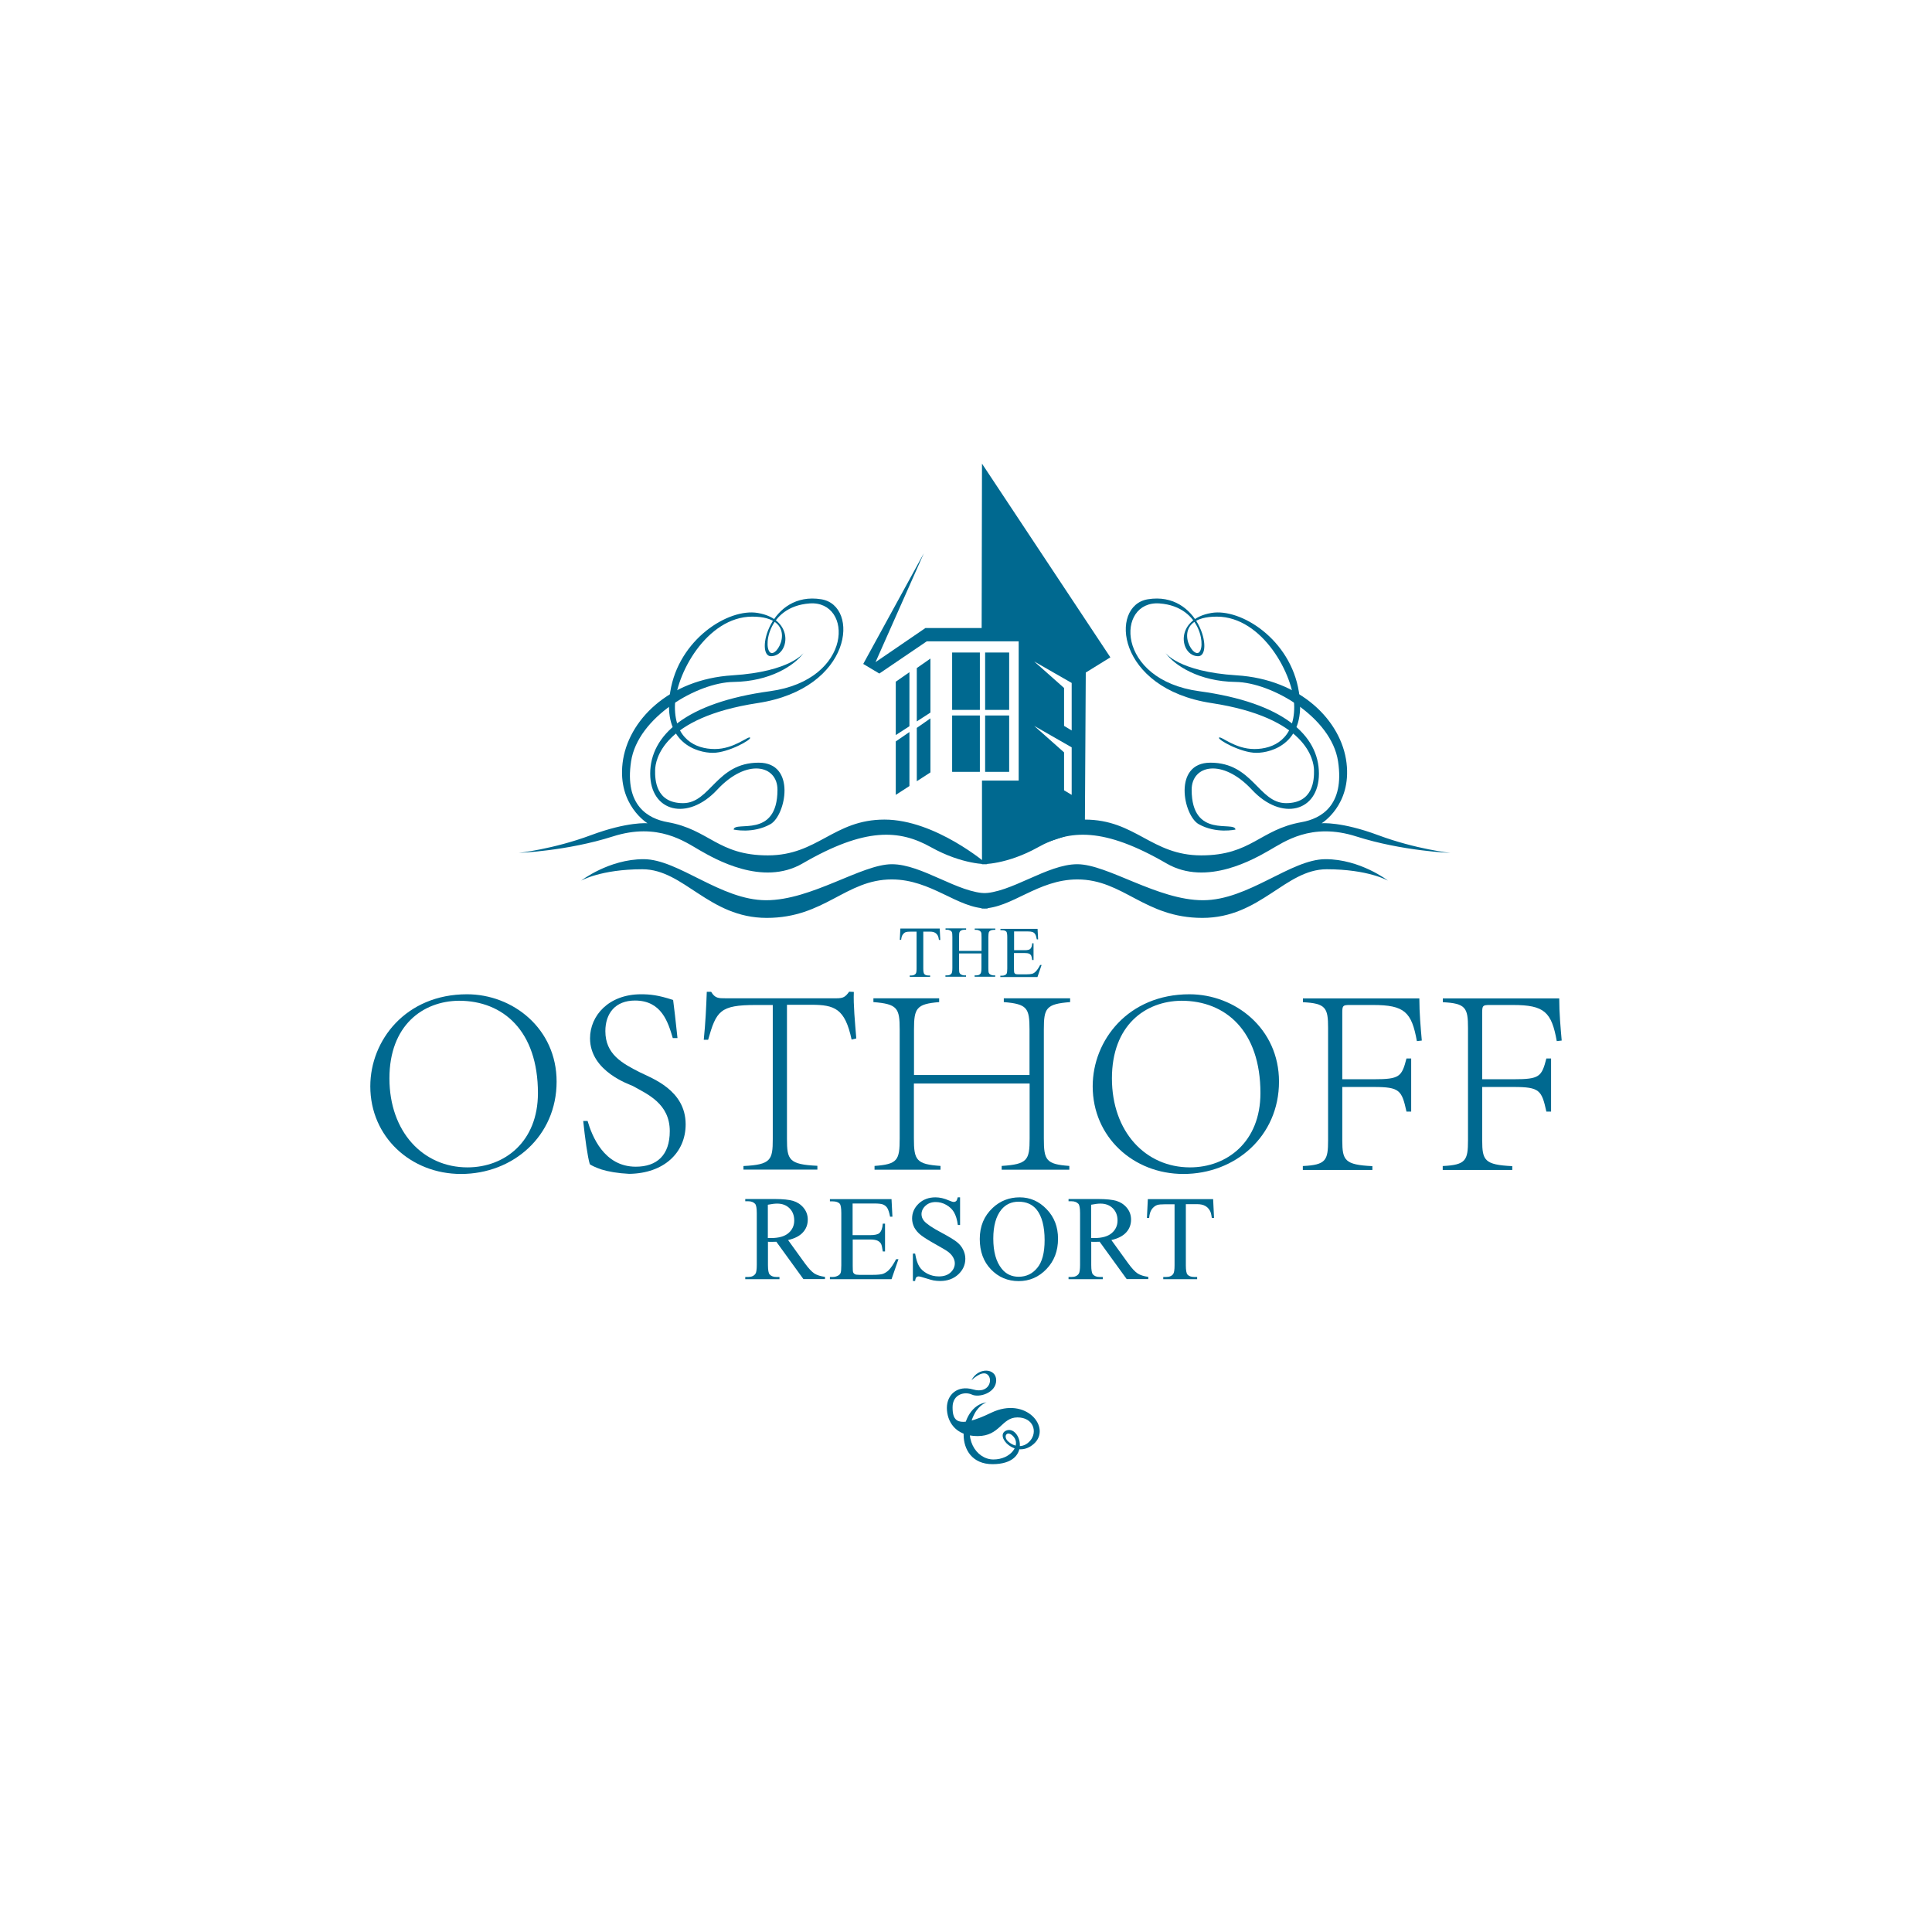 <?xml version="1.0" encoding="utf-8"?>
<svg xmlns="http://www.w3.org/2000/svg" width="120" height="120" viewBox="0 0 120 120" fill="none">
<path d="M60.861 40.529H59.139V44.093H60.861V40.529Z" fill="#006990"/>
<path d="M62.681 40.529H61.188V44.093H62.681V40.529Z" fill="#006990"/>
<path d="M60.861 44.44H59.139V47.941H60.861V44.44Z" fill="#006990"/>
<path d="M62.681 44.44H61.188V47.941H62.681V44.44Z" fill="#006990"/>
<path d="M60.993 28.798L60.972 39.008H57.479L54.381 41.127L57.382 34.362L53.617 41.238L54.617 41.835L57.562 39.835H63.272V48.482H60.993V53.678L67.383 51.525L67.439 41.773L68.967 40.828L60.993 28.798ZM66.564 49.371L66.091 49.087V46.732L64.237 45.086L66.564 46.419V49.371ZM66.564 45.371L66.091 45.086V42.731L64.237 41.085L66.564 42.419V45.371Z" fill="#006990"/>
<path d="M55.638 49.371V46.051L56.486 45.468V48.823L55.638 49.371Z" fill="#006990"/>
<path d="M55.638 45.656V42.342L56.486 41.752V45.107L55.638 45.656Z" fill="#006990"/>
<path d="M56.944 48.524V45.211L57.791 44.62V47.975L56.944 48.524Z" fill="#006990"/>
<path d="M56.944 44.808V41.495L57.791 40.904V44.259L56.944 44.808Z" fill="#006990"/>
<path d="M76.739 51.525C76.683 50.955 74.016 52.136 74.016 49.052C74.016 47.524 75.919 47.072 77.76 49.052C79.601 51.031 81.921 50.427 81.921 48.052C81.921 45.676 79.705 43.641 74.489 42.933C69.272 42.224 69.314 37.286 72.016 37.48C74.718 37.675 74.919 40.425 74.405 40.557C73.891 40.689 72.738 38.3 75.579 38.3C78.42 38.3 80.386 41.946 80.386 43.912C80.386 45.878 79.128 46.524 77.913 46.524C76.697 46.524 75.836 45.697 75.718 45.815C75.6 45.933 77.073 46.76 78.031 46.76C78.99 46.76 81.191 46.148 80.677 42.974C80.156 39.71 77.066 37.765 75.246 38.071C72.912 38.46 73.28 40.752 74.419 40.759C75.419 40.766 74.503 36.695 71.287 37.223C68.89 37.619 69.328 42.766 75.246 43.669C81.171 44.572 81.601 47.211 81.615 47.829C81.629 48.441 81.573 49.885 79.879 49.885C78.177 49.885 77.816 47.371 75.183 47.371C72.829 47.371 73.502 50.656 74.454 51.191C75.544 51.802 76.739 51.525 76.739 51.525Z" fill="#006990"/>
<path d="M72.37 40.529C72.947 41.342 74.496 42.328 76.739 42.356C78.99 42.384 82.692 44.544 83.109 47.288C83.525 50.031 82.053 50.851 80.837 51.066C78.246 51.524 77.726 53.129 74.614 53.129C71.502 53.129 70.537 50.906 67.37 50.906C64.202 50.906 60.986 53.678 60.986 53.678C60.986 53.678 62.514 53.719 64.48 52.622C66.439 51.524 68.564 51.372 72.454 53.629C74.954 55.081 77.934 53.33 78.837 52.816C79.74 52.309 81.428 51.052 84.248 51.955C87.075 52.858 90.089 52.976 90.089 52.976C90.089 52.976 87.929 52.74 85.616 51.879C83.303 51.017 82.088 51.135 82.088 51.135C82.088 51.135 83.949 50.017 83.636 47.392C83.324 44.766 80.775 42.189 76.809 41.946C73.169 41.717 72.37 40.529 72.37 40.529Z" fill="#006990"/>
<path d="M66.918 54.623C69.779 54.623 71.078 57.012 74.683 57.012C78.295 57.012 79.823 53.991 82.407 53.991C84.991 53.991 86.213 54.699 86.213 54.699C86.213 54.699 84.491 53.365 82.331 53.365C80.17 53.365 77.545 55.915 74.718 55.915C71.891 55.915 68.793 53.678 66.911 53.678C65.029 53.678 62.792 55.484 60.986 55.484C59.18 55.484 60.986 56.429 60.986 56.429C62.834 56.429 64.445 54.623 66.918 54.623Z" fill="#006990"/>
<path d="M45.567 51.525C45.623 50.955 48.29 52.136 48.29 49.052C48.29 47.524 46.386 47.072 44.546 49.052C42.705 51.031 40.385 50.427 40.385 48.052C40.385 45.676 42.601 43.641 47.817 42.933C53.034 42.224 52.992 37.286 50.29 37.48C47.581 37.675 47.387 40.425 47.901 40.557C48.408 40.696 49.568 38.3 46.727 38.3C43.886 38.3 41.92 41.946 41.92 43.912C41.92 45.878 43.178 46.524 44.393 46.524C45.609 46.524 46.47 45.697 46.588 45.815C46.706 45.933 45.233 46.76 44.275 46.76C43.316 46.76 41.115 46.148 41.629 42.974C42.15 39.71 45.24 37.765 47.06 38.071C49.394 38.46 49.026 40.752 47.887 40.759C46.887 40.766 47.803 36.695 51.019 37.223C53.416 37.619 52.978 42.766 47.06 43.669C41.136 44.572 40.705 47.211 40.691 47.829C40.677 48.441 40.733 49.885 42.427 49.885C44.129 49.885 44.49 47.371 47.123 47.371C49.477 47.371 48.804 50.656 47.852 51.191C46.762 51.802 45.567 51.525 45.567 51.525Z" fill="#006990"/>
<path d="M49.936 40.529C49.359 41.342 47.81 42.328 45.567 42.356C43.316 42.384 39.614 44.544 39.198 47.288C38.781 50.031 40.253 50.851 41.469 51.066C44.06 51.524 44.581 53.129 47.692 53.129C50.804 53.129 51.769 50.906 54.937 50.906C58.104 50.906 61.32 53.678 61.32 53.678C61.32 53.678 59.792 53.719 57.826 52.622C55.867 51.524 53.742 51.372 49.852 53.629C47.352 55.081 44.372 53.33 43.469 52.816C42.566 52.302 40.879 51.052 38.059 51.955C35.232 52.858 32.217 52.976 32.217 52.976C32.217 52.976 34.377 52.74 36.69 51.879C39.003 51.017 40.219 51.135 40.219 51.135C40.219 51.135 38.357 50.017 38.67 47.392C38.982 44.766 41.531 42.189 45.497 41.946C49.137 41.717 49.936 40.529 49.936 40.529Z" fill="#006990"/>
<path d="M55.388 54.623C52.526 54.623 51.227 57.012 47.623 57.012C44.018 57.012 42.483 53.991 39.899 53.991C37.315 53.991 36.093 54.699 36.093 54.699C36.093 54.699 37.815 53.365 39.975 53.365C42.135 53.365 44.761 55.915 47.588 55.915C50.415 55.915 53.513 53.678 55.395 53.678C57.277 53.678 59.514 55.484 61.32 55.484C63.126 55.484 61.32 56.429 61.32 56.429C59.472 56.429 57.861 54.623 55.388 54.623Z" fill="#006990"/>
<path d="M34.572 67.18C34.572 70.57 31.863 72.917 28.633 72.917C25.521 72.917 23 70.618 23 67.472C23 64.61 25.209 61.756 29.008 61.756C31.849 61.756 34.572 63.881 34.572 67.18ZM24.188 66.979C24.188 70.299 26.278 72.508 29.036 72.508C31.335 72.508 33.412 70.924 33.412 67.896C33.412 64.034 31.252 62.158 28.508 62.158C26.251 62.179 24.188 63.694 24.188 66.979Z" fill="#006990"/>
<path d="M41.788 64.478C41.496 63.492 41.094 62.145 39.441 62.145C38.218 62.145 37.6 62.943 37.6 64.048C37.6 65.478 38.635 66.041 39.746 66.604C40.496 66.979 42.587 67.708 42.587 69.834C42.587 71.605 41.226 72.883 39.079 72.91C38.385 72.876 37.788 72.772 37.364 72.64C36.954 72.501 36.732 72.383 36.635 72.313C36.496 71.869 36.329 70.646 36.225 69.625H36.496C36.767 70.542 37.503 72.466 39.489 72.466C40.802 72.466 41.601 71.751 41.601 70.257C41.601 68.542 40.205 67.958 39.302 67.451C39.149 67.368 36.648 66.569 36.648 64.492C36.648 63.082 37.808 61.756 39.816 61.756C40.378 61.756 40.871 61.804 41.809 62.11C41.879 62.686 41.962 63.318 42.08 64.478H41.788Z" fill="#006990"/>
<path d="M46.178 72.424C47.88 72.341 47.998 72.049 47.998 70.757V62.422H46.942C44.712 62.422 44.49 62.798 43.983 64.583H43.712C43.816 63.575 43.865 62.554 43.9 61.603H44.171C44.289 61.804 44.407 61.908 44.546 61.957C44.685 62.006 44.851 62.006 45.087 62.006H51.943C52.387 62.006 52.505 61.922 52.742 61.596L53.033 61.61C52.999 62.409 53.103 63.478 53.186 64.499L52.894 64.569C52.485 62.645 51.839 62.409 50.394 62.409H48.88V70.743C48.88 72.035 48.998 72.327 50.769 72.41V72.647H46.178V72.424Z" fill="#006990"/>
<path d="M56.764 66.771H63.945V63.944C63.945 62.617 63.806 62.36 62.348 62.242V62.006H66.467V62.242C64.966 62.36 64.835 62.617 64.835 63.944V70.716C64.835 72.063 64.973 72.313 66.418 72.418V72.654H62.216V72.418C63.813 72.313 63.952 72.063 63.952 70.716V67.299H56.764V70.716C56.764 72.063 56.916 72.313 58.417 72.418V72.654H54.319V72.418C55.749 72.313 55.881 72.063 55.881 70.716V63.944C55.881 62.617 55.742 62.36 54.249 62.242V62.006H58.333V62.242C56.923 62.36 56.77 62.617 56.77 63.944V66.771H56.764Z" fill="#006990"/>
<path d="M79.441 67.18C79.441 70.57 76.732 72.917 73.502 72.917C70.391 72.917 67.869 70.618 67.869 67.472C67.869 64.61 70.078 61.756 73.877 61.756C76.718 61.756 79.441 63.881 79.441 67.18ZM69.064 66.979C69.064 70.299 71.155 72.508 73.912 72.508C76.211 72.508 78.288 70.924 78.288 67.896C78.288 64.034 76.128 62.158 73.384 62.158C71.12 62.179 69.064 63.694 69.064 66.979Z" fill="#006990"/>
<path d="M80.927 72.424C82.358 72.355 82.49 72.07 82.49 70.827V63.846C82.49 62.603 82.351 62.318 80.927 62.249V62.013H88.158C88.158 62.929 88.241 63.819 88.311 64.631L88.005 64.666C87.679 62.86 87.241 62.422 85.282 62.422H83.852C83.407 62.422 83.372 62.457 83.372 62.902V67.034H85.331C86.929 67.034 87.067 66.882 87.359 65.743H87.651V69.042H87.359C87.067 67.715 86.936 67.514 85.331 67.514H83.372V70.834C83.372 72.077 83.525 72.348 85.241 72.431V72.668H80.921V72.424H80.927Z" fill="#006990"/>
<path d="M89.617 72.424C91.047 72.355 91.18 72.07 91.18 70.827V63.846C91.18 62.603 91.041 62.318 89.617 62.249V62.013H96.847C96.847 62.929 96.93 63.819 97 64.631L96.694 64.666C96.368 62.86 95.93 62.422 93.972 62.422H92.541C92.096 62.422 92.062 62.457 92.062 62.902V67.034H94.02C95.618 67.034 95.757 66.882 96.048 65.743H96.34V69.042H96.048C95.757 67.715 95.625 67.514 94.02 67.514H92.062V70.834C92.062 72.077 92.214 72.348 93.93 72.431V72.668H89.61V72.424H89.617Z" fill="#006990"/>
<path d="M51.227 79.447H49.901L48.22 77.127C48.095 77.134 47.991 77.134 47.914 77.134C47.88 77.134 47.852 77.134 47.81 77.134C47.776 77.134 47.734 77.134 47.699 77.127V78.571C47.699 78.884 47.734 79.078 47.803 79.155C47.894 79.259 48.032 79.315 48.22 79.315H48.414V79.454H46.289V79.315H46.477C46.685 79.315 46.838 79.245 46.928 79.106C46.977 79.03 47.005 78.849 47.005 78.564V75.356C47.005 75.043 46.97 74.849 46.9 74.772C46.803 74.668 46.664 74.612 46.477 74.612H46.289V74.473H48.102C48.63 74.473 49.019 74.515 49.269 74.591C49.519 74.668 49.734 74.807 49.908 75.015C50.081 75.224 50.172 75.467 50.172 75.751C50.172 76.057 50.075 76.321 49.873 76.543C49.672 76.766 49.366 76.925 48.949 77.022L49.977 78.446C50.213 78.773 50.415 78.988 50.581 79.099C50.748 79.203 50.971 79.273 51.241 79.308V79.447H51.227ZM47.699 76.897C47.748 76.897 47.782 76.897 47.817 76.897C47.852 76.897 47.88 76.897 47.901 76.897C48.373 76.897 48.734 76.793 48.97 76.592C49.213 76.383 49.331 76.126 49.331 75.807C49.331 75.494 49.234 75.244 49.04 75.05C48.845 74.855 48.588 74.758 48.269 74.758C48.13 74.758 47.935 74.779 47.692 74.828V76.897H47.699Z" fill="#006990"/>
<path d="M52.957 74.751V76.717H54.047C54.332 76.717 54.52 76.675 54.617 76.592C54.742 76.481 54.812 76.279 54.832 76.002H54.971V77.731H54.832C54.798 77.488 54.763 77.335 54.728 77.266C54.687 77.182 54.61 77.113 54.513 77.064C54.416 77.016 54.256 76.988 54.054 76.988H52.964V78.627C52.964 78.849 52.971 78.981 52.992 79.03C53.013 79.079 53.047 79.113 53.096 79.141C53.145 79.169 53.235 79.183 53.374 79.183H54.214C54.492 79.183 54.7 79.162 54.825 79.127C54.95 79.085 55.075 79.009 55.194 78.898C55.346 78.745 55.499 78.516 55.659 78.21H55.805L55.374 79.454H51.547V79.315H51.721C51.839 79.315 51.95 79.287 52.054 79.231C52.13 79.19 52.186 79.134 52.214 79.058C52.242 78.981 52.255 78.822 52.255 78.579V75.349C52.255 75.036 52.221 74.842 52.158 74.765C52.068 74.668 51.922 74.619 51.721 74.619H51.547V74.481H55.374L55.43 75.571H55.284C55.235 75.307 55.173 75.133 55.11 75.029C55.048 74.932 54.957 74.856 54.832 74.807C54.735 74.772 54.562 74.751 54.318 74.751H52.957Z" fill="#006990"/>
<path d="M59.632 74.369V76.085H59.493C59.451 75.758 59.368 75.494 59.257 75.3C59.146 75.105 58.979 74.953 58.771 74.835C58.562 74.716 58.34 74.661 58.118 74.661C57.861 74.661 57.652 74.737 57.486 74.89C57.319 75.043 57.236 75.224 57.236 75.418C57.236 75.571 57.291 75.71 57.395 75.835C57.548 76.015 57.909 76.265 58.479 76.564C58.944 76.814 59.257 77.002 59.43 77.141C59.597 77.272 59.729 77.432 59.819 77.613C59.91 77.793 59.958 77.981 59.958 78.182C59.958 78.557 59.812 78.884 59.521 79.155C59.229 79.426 58.854 79.565 58.395 79.565C58.25 79.565 58.118 79.551 57.986 79.53C57.909 79.516 57.757 79.474 57.513 79.398C57.27 79.322 57.124 79.28 57.062 79.28C56.999 79.28 56.951 79.301 56.916 79.335C56.881 79.37 56.853 79.447 56.84 79.565H56.701V77.863H56.84C56.902 78.217 56.986 78.488 57.097 78.662C57.201 78.835 57.367 78.988 57.59 79.106C57.812 79.224 58.055 79.28 58.319 79.28C58.625 79.28 58.868 79.196 59.041 79.037C59.215 78.877 59.305 78.682 59.305 78.467C59.305 78.342 59.271 78.224 59.201 78.099C59.132 77.974 59.028 77.856 58.889 77.752C58.791 77.675 58.534 77.522 58.111 77.286C57.687 77.05 57.381 76.856 57.201 76.717C57.02 76.578 56.888 76.418 56.791 76.245C56.701 76.071 56.652 75.883 56.652 75.682C56.652 75.328 56.791 75.015 57.062 74.758C57.333 74.501 57.68 74.369 58.104 74.369C58.368 74.369 58.645 74.432 58.944 74.564C59.083 74.626 59.18 74.654 59.236 74.654C59.298 74.654 59.354 74.633 59.389 74.598C59.43 74.564 59.458 74.487 59.486 74.369H59.632Z" fill="#006990"/>
<path d="M63.334 74.369C63.98 74.369 64.536 74.612 65.008 75.105C65.48 75.592 65.716 76.203 65.716 76.939C65.716 77.696 65.48 78.321 65.001 78.821C64.522 79.322 63.945 79.572 63.272 79.572C62.591 79.572 62.014 79.328 61.549 78.842C61.084 78.356 60.855 77.731 60.855 76.953C60.855 76.161 61.125 75.522 61.66 75.022C62.126 74.585 62.688 74.369 63.334 74.369ZM63.265 74.64C62.82 74.64 62.466 74.807 62.195 75.133C61.862 75.543 61.695 76.147 61.695 76.932C61.695 77.745 61.869 78.37 62.216 78.8C62.48 79.134 62.834 79.301 63.272 79.301C63.737 79.301 64.126 79.12 64.425 78.752C64.73 78.391 64.883 77.814 64.883 77.029C64.883 76.182 64.716 75.543 64.383 75.126C64.112 74.8 63.744 74.64 63.265 74.64Z" fill="#006990"/>
<path d="M71.308 79.447H69.981L68.3 77.127C68.175 77.134 68.071 77.134 67.995 77.134C67.96 77.134 67.932 77.134 67.89 77.134C67.856 77.134 67.814 77.134 67.779 77.127V78.571C67.779 78.884 67.814 79.078 67.883 79.155C67.974 79.259 68.113 79.315 68.3 79.315H68.495V79.454H66.369V79.315H66.557C66.765 79.315 66.918 79.245 67.008 79.106C67.057 79.03 67.085 78.849 67.085 78.564V75.356C67.085 75.043 67.05 74.849 66.981 74.772C66.883 74.668 66.744 74.612 66.557 74.612H66.369V74.473H68.182C68.71 74.473 69.099 74.515 69.349 74.591C69.599 74.668 69.814 74.807 69.988 75.015C70.162 75.224 70.252 75.467 70.252 75.751C70.252 76.057 70.155 76.321 69.953 76.543C69.752 76.766 69.446 76.925 69.029 77.022L70.058 78.446C70.294 78.773 70.495 78.988 70.662 79.099C70.828 79.203 71.051 79.273 71.322 79.308V79.447H71.308ZM67.779 76.897C67.828 76.897 67.863 76.897 67.897 76.897C67.932 76.897 67.96 76.897 67.981 76.897C68.453 76.897 68.814 76.793 69.05 76.592C69.293 76.383 69.412 76.126 69.412 75.807C69.412 75.494 69.314 75.244 69.12 75.05C68.925 74.855 68.668 74.758 68.349 74.758C68.21 74.758 68.015 74.779 67.772 74.828V76.897H67.779Z" fill="#006990"/>
<path d="M75.35 74.481L75.406 75.647H75.267C75.239 75.439 75.204 75.293 75.156 75.21C75.079 75.071 74.982 74.967 74.85 74.897C74.725 74.828 74.558 74.793 74.357 74.793H73.655V78.592C73.655 78.898 73.69 79.085 73.753 79.162C73.843 79.266 73.989 79.315 74.183 79.315H74.357V79.454H72.252V79.315H72.426C72.634 79.315 72.787 79.252 72.871 79.127C72.926 79.051 72.954 78.87 72.954 78.592V74.8H72.356C72.127 74.8 71.961 74.814 71.863 74.849C71.738 74.897 71.627 74.987 71.537 75.112C71.447 75.245 71.391 75.425 71.377 75.647H71.238L71.294 74.481H75.35Z" fill="#006990"/>
<path d="M58.368 57.679L58.403 58.38H58.319C58.305 58.255 58.278 58.172 58.25 58.116C58.201 58.033 58.146 57.97 58.069 57.929C57.993 57.887 57.896 57.866 57.771 57.866H57.347V60.151C57.347 60.332 57.368 60.45 57.409 60.498C57.465 60.561 57.548 60.589 57.666 60.589H57.771V60.672H56.507V60.589H56.611C56.736 60.589 56.826 60.547 56.882 60.471C56.916 60.422 56.93 60.318 56.93 60.151V57.866H56.562C56.423 57.866 56.326 57.873 56.263 57.894C56.187 57.922 56.124 57.977 56.069 58.054C56.013 58.13 55.986 58.241 55.972 58.373H55.888L55.923 57.672H58.368V57.679Z" fill="#006990"/>
<path d="M59.576 59.061H60.965V58.206C60.965 58.053 60.959 57.956 60.938 57.908C60.924 57.873 60.889 57.838 60.847 57.81C60.785 57.776 60.715 57.755 60.646 57.755H60.542V57.672H61.82V57.755H61.715C61.646 57.755 61.577 57.769 61.514 57.803C61.465 57.824 61.438 57.866 61.417 57.908C61.403 57.956 61.389 58.053 61.389 58.199V60.13C61.389 60.283 61.396 60.38 61.417 60.429C61.431 60.464 61.459 60.498 61.507 60.526C61.57 60.561 61.639 60.582 61.709 60.582H61.813V60.665H60.535V60.582H60.639C60.764 60.582 60.847 60.547 60.903 60.471C60.938 60.422 60.959 60.311 60.959 60.13V59.22H59.569V60.13C59.569 60.283 59.576 60.38 59.597 60.429C59.611 60.464 59.646 60.498 59.687 60.526C59.75 60.561 59.819 60.582 59.889 60.582H60V60.665H58.722V60.582H58.826C58.951 60.582 59.041 60.547 59.097 60.471C59.132 60.422 59.153 60.311 59.153 60.13V58.199C59.153 58.047 59.146 57.949 59.125 57.901C59.111 57.866 59.083 57.831 59.035 57.803C58.972 57.769 58.903 57.748 58.833 57.748H58.729V57.665H60.007V57.748H59.896C59.826 57.748 59.757 57.762 59.694 57.797C59.646 57.817 59.618 57.859 59.597 57.901C59.576 57.949 59.569 58.047 59.569 58.192V59.061H59.576Z" fill="#006990"/>
<path d="M62.987 57.838V59.019H63.647C63.82 59.019 63.931 58.991 63.987 58.943C64.063 58.873 64.105 58.755 64.112 58.588H64.195V59.63H64.112C64.091 59.484 64.07 59.394 64.049 59.352C64.022 59.304 63.98 59.262 63.917 59.234C63.855 59.207 63.765 59.193 63.64 59.193H62.98V60.179C62.98 60.311 62.987 60.394 63.001 60.422C63.014 60.45 63.035 60.471 63.063 60.492C63.091 60.505 63.146 60.519 63.23 60.519H63.737C63.904 60.519 64.028 60.505 64.105 60.485C64.181 60.464 64.258 60.415 64.327 60.346C64.418 60.255 64.515 60.117 64.605 59.936H64.695L64.438 60.686H62.132V60.603H62.236C62.306 60.603 62.375 60.589 62.438 60.554C62.487 60.533 62.514 60.498 62.535 60.45C62.549 60.401 62.563 60.304 62.563 60.158V58.213C62.563 58.026 62.542 57.908 62.507 57.866C62.452 57.81 62.368 57.776 62.243 57.776H62.139V57.692H64.445L64.48 58.345H64.397C64.369 58.185 64.334 58.081 64.293 58.019C64.258 57.963 64.202 57.915 64.126 57.887C64.07 57.866 63.966 57.852 63.813 57.852H62.987V57.838Z" fill="#006990"/>
<path d="M61.278 87.1C59.5 87.337 59.132 90.942 61.646 90.942C64.16 90.942 63.376 88.51 62.507 88.851C61.73 89.156 63.084 90.684 64.209 89.684C65.334 88.691 63.737 86.705 61.57 87.746C59.403 88.795 59.166 88.219 59.166 87.406C59.166 86.593 59.924 86.413 60.368 86.621C60.813 86.83 61.875 86.517 61.875 85.732C61.875 84.947 60.736 84.919 60.34 85.732C60.34 85.732 61 85.072 61.347 85.385C61.695 85.697 61.424 86.587 60.444 86.302C59.465 86.017 58.812 86.628 58.812 87.448C58.812 88.267 59.319 89.198 60.722 89.198C62.118 89.198 62.202 88.038 63.195 88.038C64.188 88.038 64.452 88.934 63.994 89.476C63.535 90.018 62.931 89.83 62.605 89.518C62.278 89.205 62.563 88.788 62.959 89.24C63.41 89.761 62.778 90.65 61.702 90.65C60.625 90.65 59.736 89.281 60.542 87.788C60.834 87.246 61.278 87.1 61.278 87.1Z" fill="#006990"/>
</svg>
